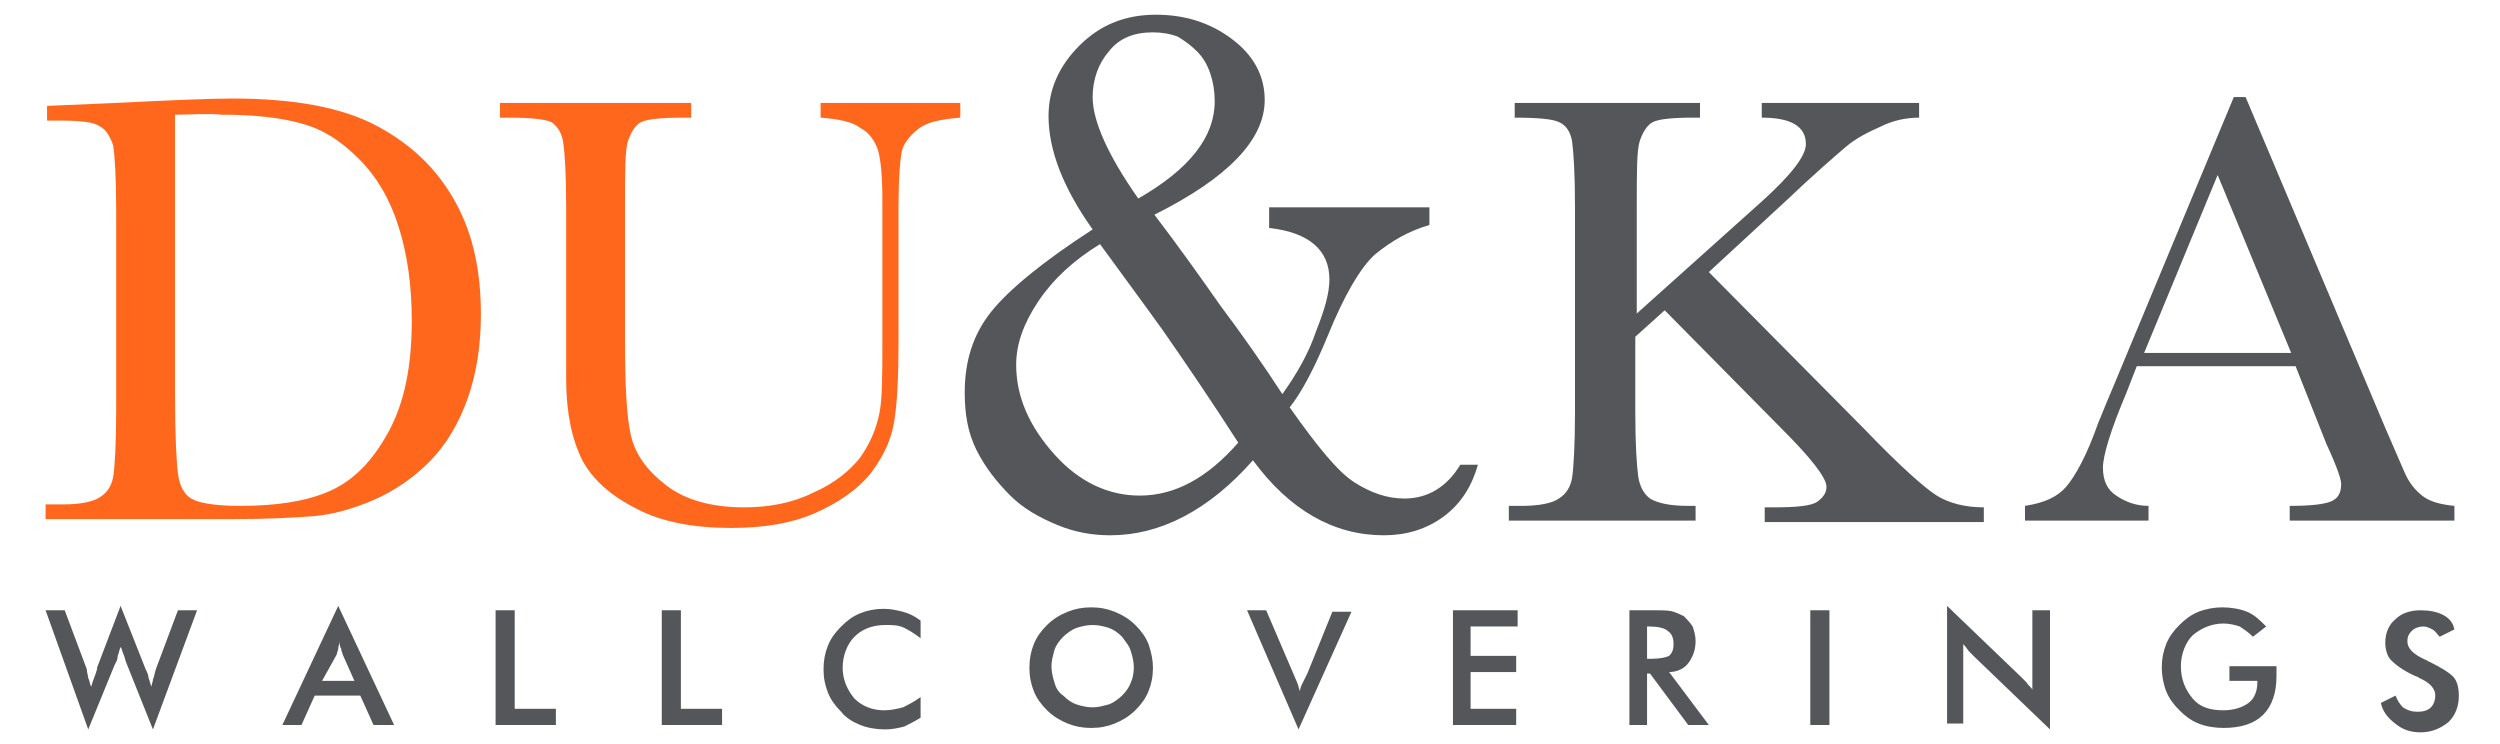 <svg xmlns="http://www.w3.org/2000/svg" viewBox="0 0 170 50.6" xml:space="preserve"><path d="M3.2 7.2 7.9 7c3.9-.2 6.5-.3 7.9-.3 4.2 0 7.5.6 9.9 1.9s4.1 3 5.3 5.2 1.7 4.7 1.7 7.6q0 3.15-.9 5.7c-.6 1.7-1.5 3.2-2.6 4.3s-2.4 2-3.8 2.6-2.8 1-4.1 1.1-3.1.2-5.5.2H3.1v-1h1.2c1.2 0 2.1-.2 2.5-.5.5-.3.8-.8.9-1.4s.2-2.2.2-4.5V14.3c0-2.3-.1-3.7-.2-4.4-.2-.6-.5-1.1-.9-1.3-.4-.3-1.3-.4-2.8-.4h-.8zm8.7.6v19c0 2.8.1 4.6.2 5.4s.4 1.4.9 1.7 1.6.5 3.3.5c2.5 0 4.5-.3 6.1-1s2.9-2 4-4 1.6-4.5 1.6-7.6c0-2.4-.3-4.5-.9-6.4s-1.5-3.4-2.7-4.6-2.4-2-3.9-2.4q-2.1-.6-5.4-.6c-1-.1-2.1 0-3.2 0M55.8 7h9.5v1c-1.3.1-2.3.3-2.9.8s-1 1-1.1 1.6-.2 1.8-.2 3.5v9.4q0 3.6-.3 5.4c-.2 1.2-.7 2.3-1.6 3.5-.9 1.1-2.2 2-3.8 2.7s-3.5 1-5.7 1c-2.5 0-4.7-.4-6.4-1.3-1.8-.9-3-2-3.7-3.3-.7-1.4-1.1-3.2-1.1-5.5V14.1c0-2.3-.1-3.7-.2-4.4s-.4-1.1-.8-1.4c-.5-.2-1.4-.3-2.9-.3H34V7h13v1h-.6c-1.4 0-2.4.1-2.8.3s-.7.7-.9 1.3-.2 2.1-.2 4.5V23c0 3.1.1 5.3.4 6.6S44 32 45.3 33s3.1 1.5 5.3 1.5c1.7 0 3.3-.3 4.7-1 1.4-.6 2.5-1.5 3.2-2.4.7-1 1.1-2 1.3-3s.2-2.6.2-4.8v-9.7c0-1.6-.1-2.7-.3-3.4-.2-.6-.6-1.2-1.2-1.5-.5-.4-1.4-.6-2.7-.7z" style="fill:#ff671d"/><path d="M86 14.1h11.2v1.2c-1.4.4-2.6 1.1-3.7 2-1 .9-2.1 2.8-3.2 5.5-.9 2.2-1.8 3.9-2.6 4.9 1.9 2.7 3.3 4.4 4.4 5.1s2.2 1.1 3.4 1.1c1.6 0 2.9-.8 3.8-2.3h1.2c-.4 1.4-1.1 2.6-2.3 3.5s-2.6 1.3-4.1 1.3c-3.4 0-6.4-1.7-8.9-5.1-3 3.4-6.3 5.1-9.7 5.1-1.2 0-2.4-.2-3.6-.7s-2.3-1.1-3.2-2-1.7-1.9-2.3-3.1-.8-2.5-.8-3.9c0-2.2.6-4 1.8-5.5s3.5-3.4 6.9-5.6c-2-2.8-3-5.4-3-7.7q0-2.7 2.1-4.8C74.8 1.7 76.5 1 78.6 1c1.9 0 3.6.5 5.1 1.6S86 5.1 86 6.8q0 4.05-7.5 7.8c1.6 2.1 3.1 4.2 4.5 6.2q2.25 3 4.2 6c1-1.4 1.8-2.8 2.3-4.3.6-1.5.9-2.6.9-3.5 0-2-1.4-3.2-4.1-3.5v-1.4zm-11.2 2.5q-2.7 1.65-4.2 3.9c-1 1.5-1.5 2.9-1.5 4.3 0 2.2.9 4.2 2.6 6.1s3.7 2.8 5.8 2.8c2.4 0 4.6-1.2 6.7-3.6-1.8-2.8-3.5-5.3-5.1-7.6-1.5-2.1-3-4.1-4.3-5.9m2.6-3.1c3.5-2 5.2-4.2 5.2-6.6 0-.7-.1-1.3-.3-1.9q-.3-.9-.9-1.5c-.4-.4-.8-.7-1.3-1-.5-.2-1.1-.3-1.7-.3-1.3 0-2.3.4-3 1.3-.7.8-1.1 1.9-1.1 3.1 0 1.6 1 3.9 3.1 6.9m33.7 8 8.7-7.8q3-2.7 3-3.9 0-1.8-3-1.8V7h10.7v1c-.9 0-1.8.2-2.6.6-.9.4-1.7.8-2.4 1.4s-2.1 1.8-4.1 3.7l-5.2 4.8 10.6 10.7c2.4 2.5 4.1 4 4.9 4.5s1.9.8 3.2.8v1H120v-1h.6c1.6 0 2.6-.1 3-.4s.6-.6.6-1q0-.9-3-3.9l-8-8.1-2 1.8V28c0 2.2.1 3.7.2 4.4s.4 1.2.8 1.5c.5.3 1.3.5 2.6.5h.5v1h-12.7v-1h.9c1.2 0 2.1-.2 2.5-.5.5-.3.8-.8.9-1.4s.2-2.2.2-4.5V14.1c0-2.3-.1-3.8-.2-4.5-.1-.6-.4-1.1-.9-1.3q-.6-.3-3-.3V7h12.6v1h-.5q-2.1 0-2.7.3c-.4.2-.7.7-.9 1.3s-.2 2.1-.2 4.5v7.4zm45 3.4h-10.8l-.7 1.8c-1.1 2.6-1.6 4.3-1.6 5.1 0 .9.3 1.5.9 1.9s1.3.7 2.2.7v1h-8.4v-1c1.3-.2 2.2-.6 2.8-1.3s1.4-2.1 2.2-4.4c.1-.2.4-1 1-2.4l8.2-19.7h.8l9.5 22.5 1.3 3c.3.7.7 1.2 1.2 1.6s1.2.6 2.2.7v1h-11.2v-1c1.4 0 2.3-.1 2.8-.3s.7-.6.7-1.2c0-.3-.3-1.2-1-2.7zm-.3-.9-5-12.1-5 12.1zM3.1 41.5h1.3l1.5 4c0 .2.1.5.1.6.1.2.1.4.2.6.1-.4.3-.8.4-1.2v-.1l1.6-4.2 1.7 4.3c.1.2.2.4.2.6.1.2.1.4.2.6 0-.2.1-.3.1-.5.1-.2.1-.4.2-.7l1.5-4h1.3l-3 8.1-1.8-4.5c-.1-.2-.1-.4-.2-.6s-.1-.4-.2-.5c-.1.2-.1.4-.2.6 0 .3-.1.4-.2.6L6 49.6zm22.3 7.8-.9-2h-3.1l-.9 2h-1.3l3.8-8.1 3.8 8.1zm-3.5-3h2.2l-.8-1.8c0-.1-.1-.2-.1-.4-.1-.1-.1-.3-.1-.5 0 .2-.1.3-.1.5 0 .1-.1.3-.1.4zm11.8 3v-7.8H35v6.7h2.8v1.1zm11.3 0v-7.8h1.3v6.7h2.8v1.1zm17.6-5.9c-.4-.3-.7-.5-1.1-.7s-.8-.2-1.3-.2c-.9 0-1.6.3-2.1.8s-.8 1.3-.8 2.1.3 1.5.8 2.1c.5.5 1.2.8 2 .8.5 0 .9-.1 1.3-.2.4-.2.8-.4 1.2-.7v1.4c-.3.2-.7.4-1.1.6-.4.1-.8.2-1.3.2-.6 0-1.2-.1-1.7-.3s-1-.5-1.3-.9c-.4-.4-.7-.8-.9-1.3s-.3-1-.3-1.6.1-1.1.3-1.6.5-.9.9-1.3.8-.7 1.3-.9 1-.3 1.6-.3c.5 0 .9.1 1.3.2q.6.15 1.2.6zm15.8 2c0 .6-.1 1.1-.3 1.6s-.5.9-.9 1.3-.9.7-1.4.9-1 .3-1.6.3-1.1-.1-1.6-.3-1-.5-1.4-.9-.7-.8-.9-1.3-.3-1-.3-1.6.1-1.1.3-1.6.5-.9.9-1.3.9-.7 1.4-.9 1-.3 1.6-.3 1.1.1 1.6.3 1 .5 1.4.9.7.8.9 1.3c.2.6.3 1.1.3 1.6m-1.3 0c0-.4-.1-.8-.2-1.1-.1-.4-.4-.7-.6-1q-.45-.45-.9-.6c-.3-.1-.7-.2-1.1-.2s-.8.1-1.1.2-.7.4-.9.6q-.45.45-.6.9c-.1.4-.2.7-.2 1.1s.1.8.2 1.1q.15.6.6.9.45.45.9.6c.3.1.7.2 1.1.2s.7-.1 1.1-.2c.3-.1.7-.4.9-.6q.45-.45.6-.9c.1-.2.2-.6.2-1m11.2 4.2-3.5-8.1h1.3l1.8 4.2c.1.2.2.5.3.7s.1.4.2.6c0-.2.1-.4.2-.6l.3-.6 1.7-4.2h1.3zm10.5-.3v-7.8h4.4v1.1H100v2h3.1v1.1H100v2.5h3.1v1.1zm13.2-3.5v3.5h-1.2v-7.8h1.8c.5 0 .9 0 1.2.1s.5.2.7.3c.2.2.4.4.6.7.1.3.2.6.2 1 0 .6-.2 1.1-.5 1.5s-.8.6-1.3.6l2.7 3.6h-1.4l-2.6-3.5zm0-1h.2c.7 0 1.1-.1 1.3-.2.2-.2.3-.4.3-.8s-.1-.7-.4-.9c-.2-.2-.7-.3-1.3-.3h-.1zm11.1 4.5v-7.8h1.3v7.8zm9.3 0v-8.1l5 4.8.4.4c.1.2.3.3.4.5v-5.4h1.2v8.1l-5.1-4.9-.4-.4c-.1-.1-.2-.3-.4-.5v5.4h-1.1zm19.3-4h3.1v.7c0 1.1-.3 2-.9 2.6q-.9.9-2.7.9c-.6 0-1.2-.1-1.7-.3s-.9-.5-1.3-.9-.7-.8-.9-1.3-.3-1.1-.3-1.6c0-.6.1-1.1.3-1.6s.5-.9.9-1.3.8-.7 1.3-.9 1.1-.3 1.6-.3c.6 0 1.2.1 1.7.3s.9.6 1.3 1l-.9.7c-.3-.3-.6-.5-.9-.7-.3-.1-.7-.2-1.1-.2-.8 0-1.5.3-2.1.8-.5.5-.8 1.3-.8 2.1 0 .9.3 1.6.8 2.2s1.2.8 2.1.8c.7 0 1.3-.2 1.7-.5s.6-.8.6-1.4v-.1h-1.9v-1zm10.2 2.5 1-.5c.1.3.3.6.5.8.3.2.6.3 1 .3q.6 0 .9-.3c.2-.2.3-.5.3-.8 0-.5-.4-.9-1.1-1.2-.1-.1-.2-.1-.2-.1-.9-.4-1.4-.8-1.7-1.1s-.4-.8-.4-1.2c0-.6.2-1.2.7-1.6.4-.4 1-.6 1.7-.6q.9 0 1.5.3c.4.2.7.5.8 1l-1 .5c-.2-.2-.3-.4-.5-.5s-.4-.2-.6-.2c-.3 0-.6.1-.8.3s-.3.4-.3.7c0 .5.4.9 1.3 1.3.1 0 .1.1.2.1.8.4 1.3.7 1.6 1s.4.8.4 1.3c0 .7-.2 1.3-.7 1.8-.5.4-1.1.7-1.9.7-.7 0-1.2-.2-1.6-.5-.7-.5-1-1-1.1-1.5" style="fill:#54565a"/></svg>